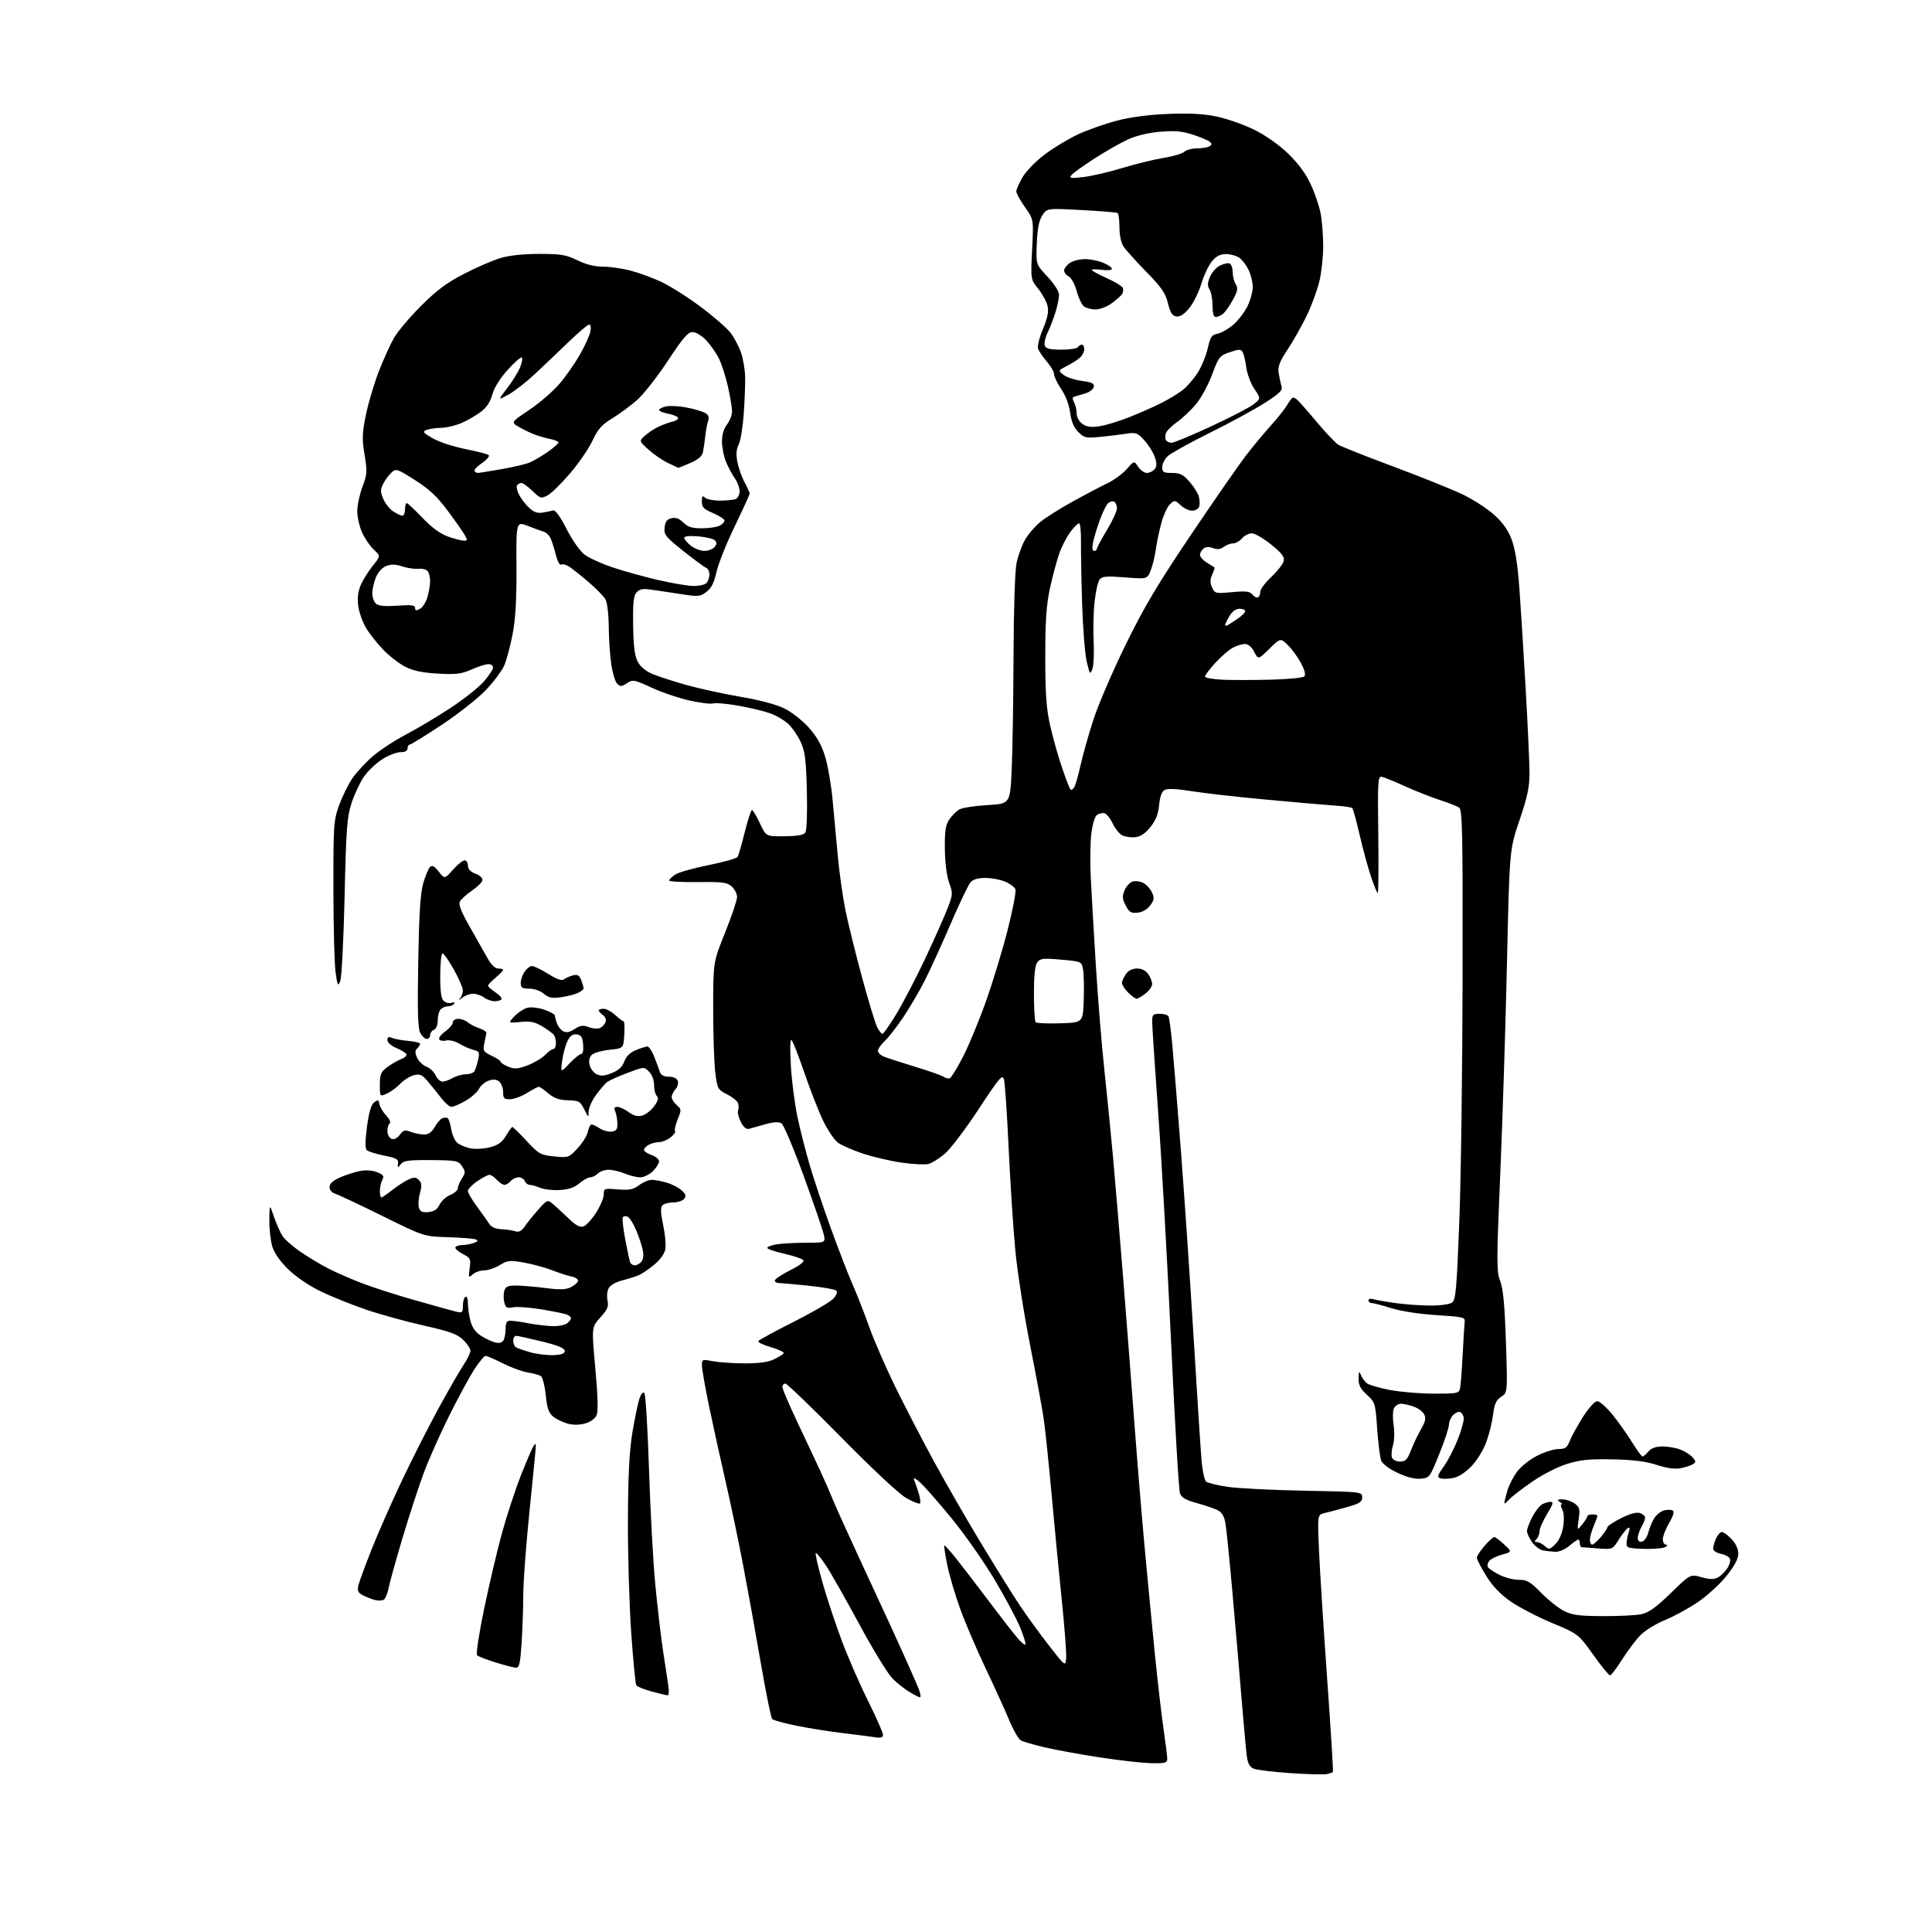 <?xml version="1.0" encoding="UTF-8" standalone="no"?>
<svg 
  version="1.1" 
  xmlns="http://www.w3.org/2000/svg" 
  xmlns:xlink="http://www.w3.org/1999/xlink" 
  xmlns:svg="http://www.w3.org/2000/svg"
  xmlns:rdf="http://www.w3.org/1999/02/22-rdf-syntax-ns#"
  xmlns:cc="http://creativecommons.org/ns#"
  xmlns:dc="http://purl.org/dc/elements/1.1/"
  viewBox="0 0 768 768"
  width="768"
  height="768"
>
<style>svg {background-color: white; }</style>"
<path stroke="none" fill="black" fill-rule="evenodd" d="M527.50,705.22C526.40,705.48 519.88,705.31 513.00,704.85C506.12,704.39 499.52,703.58 498.32,703.06C496.72,702.36 495.99,700.96 495.59,697.80C495.29,695.44 494.34,684.95 493.48,674.50C492.62,664.05 491.00,645.19 489.88,632.59C488.76,620.00 487.53,607.86 487.15,605.62C486.65,602.69 485.76,601.20 483.98,600.30C482.61,599.62 478.89,598.35 475.71,597.49C471.44,596.33 469.70,595.33 469.06,593.67C468.59,592.42 467.02,565.78 465.57,534.45C464.12,503.13 461.83,462.20 460.48,443.50C459.13,424.80 458.02,408.04 458.01,406.25C458.00,403.32 458.29,403.00 460.94,403.00C462.56,403.00 464.14,403.42 464.46,403.94C464.78,404.45 465.47,409.51 466.00,415.19C466.53,420.86 468.09,440.12 469.47,458.00C470.85,475.88 473.11,509.18 474.50,532.00C475.88,554.83 477.30,576.76 477.65,580.74C477.99,584.72 478.81,588.43 479.46,588.97C480.12,589.51 483.99,590.45 488.08,591.05C492.16,591.65 505.85,592.34 518.50,592.58C541.36,593.01 541.50,593.03 541.50,595.20C541.50,597.02 540.49,597.68 535.50,599.09C532.20,600.02 528.19,601.09 526.60,601.45C523.69,602.11 523.69,602.11 524.35,616.81C524.70,624.89 526.17,647.84 527.60,667.81C529.03,687.79 530.05,704.27 529.85,704.44C529.66,704.61 528.60,704.96 527.50,705.22zM457.75,700.90C454.31,700.84 444.96,699.79 436.96,698.56C428.96,697.33 419.06,695.51 414.96,694.52C410.86,693.53 406.76,692.35 405.85,691.88C404.94,691.42 402.83,687.77 401.16,683.77C399.49,679.77 395.24,670.42 391.71,663.00C388.18,655.58 383.66,645.00 381.67,639.50C379.68,634.00 377.37,626.16 376.54,622.07C375.71,617.98 375.18,614.49 375.35,614.31C375.53,614.13 377.73,616.58 380.24,619.74C382.75,622.91 388.56,630.48 393.15,636.57C397.74,642.66 402.76,649.13 404.29,650.94C405.83,652.76 407.31,654.02 407.60,653.73C407.88,653.45 406.94,650.36 405.49,646.86C404.05,643.36 399.43,634.75 395.23,627.72C391.03,620.69 383.46,609.89 378.41,603.72C373.36,597.55 367.76,591.15 365.98,589.50C364.20,587.85 362.99,587.17 363.30,588.00C363.62,588.83 364.42,591.19 365.10,593.26C365.77,595.32 366.04,597.29 365.71,597.63C365.37,597.97 362.93,597.02 360.30,595.52C357.42,593.90 347.05,584.22 334.44,571.40C322.85,559.63 312.84,550.00 312.19,550.00C311.53,550.00 311.00,550.61 311.00,551.36C311.00,552.10 313.64,558.29 316.87,565.11C320.10,571.92 324.19,580.63 325.96,584.45C327.74,588.28 330.02,593.50 331.03,596.07C332.04,598.64 340.06,616.21 348.86,635.12C357.65,654.03 365.17,670.80 365.57,672.40C366.29,675.29 366.29,675.29 362.20,672.99C359.94,671.72 356.55,669.07 354.65,667.09C352.76,665.12 346.86,655.44 341.55,645.60C336.25,635.75 330.29,625.27 328.33,622.31C326.36,619.34 324.53,617.13 324.27,617.40C324.00,617.66 325.23,622.97 326.99,629.19C328.76,635.41 332.24,645.90 334.73,652.50C337.22,659.10 341.90,669.81 345.13,676.29C348.36,682.77 351.00,688.76 351.00,689.58C351.00,690.72 350.21,690.96 347.75,690.57C345.96,690.29 340.23,689.55 335.00,688.93C329.77,688.31 321.52,687.00 316.66,686.01C311.80,685.03 307.44,683.83 306.97,683.36C306.50,682.89 304.49,673.05 302.51,661.50C300.52,649.95 297.35,632.40 295.47,622.50C293.58,612.60 290.43,597.52 288.46,589.00C286.49,580.48 283.57,567.20 281.97,559.50C280.37,551.80 279.05,544.32 279.03,542.88C279.00,540.34 279.12,540.29 283.25,541.09C285.59,541.54 291.26,541.93 295.85,541.96C301.55,541.99 305.28,541.49 307.62,540.38C309.49,539.49 311.26,538.40 311.53,537.95C311.80,537.51 309.53,536.42 306.48,535.54C303.43,534.65 301.16,533.55 301.44,533.10C301.72,532.65 308.03,529.21 315.46,525.46C322.90,521.72 329.97,517.60 331.18,516.31C332.54,514.86 333.02,513.62 332.44,513.05C331.92,512.53 326.84,511.64 321.14,511.06C315.45,510.48 310.16,510.00 309.39,510.00C308.63,510.00 308.00,509.56 308.00,509.01C308.00,508.47 310.76,506.64 314.12,504.94C318.17,502.89 319.91,501.51 319.25,500.85C318.71,500.31 315.28,499.18 311.63,498.35C307.98,497.52 305.00,496.48 305.00,496.05C305.00,495.62 306.69,494.98 308.75,494.64C310.81,494.30 316.02,494.02 320.33,494.01C328.16,494.00 328.16,494.00 327.46,490.75C327.08,488.96 323.50,478.51 319.50,467.52C315.50,456.54 311.52,447.10 310.66,446.55C309.59,445.88 307.55,445.99 304.29,446.89C301.66,447.62 298.75,448.44 297.83,448.71C296.69,449.04 295.62,448.17 294.50,446.01C293.60,444.25 293.10,442.19 293.40,441.41C293.69,440.63 293.67,439.31 293.35,438.46C293.02,437.61 291.05,436.04 288.96,434.98C285.30,433.11 285.13,432.80 284.33,426.27C283.87,422.55 283.50,411.18 283.50,401.00C283.50,382.50 283.50,382.50 288.25,370.66C290.86,364.16 293.00,357.81 293.00,356.57C293.00,355.33 292.05,353.45 290.89,352.40C289.05,350.75 287.30,350.52 277.39,350.64C271.12,350.72 266.00,350.44 266.00,350.01C266.00,349.58 267.09,348.51 268.43,347.64C269.76,346.77 275.72,345.08 281.68,343.89C287.63,342.69 292.81,341.24 293.19,340.65C293.57,340.06 294.86,335.62 296.05,330.79C297.25,325.95 298.54,322.00 298.92,322.00C299.30,322.00 300.72,324.36 302.06,327.25C304.50,332.50 304.50,332.50 311.83,332.43C317.01,332.38 319.44,331.95 320.13,330.93C320.70,330.10 320.95,323.23 320.74,314.50C320.43,302.00 320.03,298.75 318.32,295.00C317.19,292.52 314.96,289.28 313.37,287.79C311.77,286.30 308.47,284.37 306.02,283.51C303.57,282.64 297.84,281.28 293.30,280.49C288.75,279.70 284.35,279.31 283.53,279.63C282.70,279.95 278.53,279.44 274.26,278.50C269.99,277.56 263.16,275.26 259.09,273.38C252.05,270.15 251.55,270.06 249.22,271.59C247.09,272.99 246.58,273.01 245.33,271.76C244.54,270.97 243.48,267.44 242.97,263.91C242.46,260.38 242.02,253.68 241.98,249.00C241.95,244.25 241.39,239.52 240.70,238.29C240.02,237.07 237.01,233.98 234.00,231.41C230.99,228.84 227.53,226.08 226.31,225.28C225.09,224.48 223.64,224.10 223.09,224.44C222.53,224.79 221.62,223.17 221.01,220.78C220.42,218.43 219.50,215.47 218.97,214.22C218.45,212.97 217.23,211.71 216.26,211.41C215.29,211.12 212.41,210.07 209.85,209.07C205.20,207.26 205.20,207.26 205.30,225.38C205.37,238.31 204.94,245.93 203.78,252.00C202.88,256.68 201.41,262.26 200.50,264.41C199.59,266.56 196.29,271.00 193.17,274.28C190.05,277.56 182.15,283.79 175.61,288.12C169.07,292.45 163.34,296.00 162.86,296.00C162.39,296.00 162.00,296.68 162.00,297.50C162.00,298.48 161.02,299.00 159.20,299.00C157.65,299.00 154.39,300.27 151.95,301.82C149.50,303.38 146.23,306.49 144.67,308.74C143.11,310.99 140.91,315.69 139.77,319.17C137.94,324.77 137.62,329.08 136.98,356.50C136.59,373.55 135.81,388.62 135.25,390.00C134.34,392.24 134.15,391.88 133.40,386.50C132.94,383.20 132.55,368.35 132.53,353.50C132.51,327.75 132.61,326.20 134.82,320.08C136.09,316.55 138.45,311.76 140.05,309.42C141.66,307.09 145.24,303.19 148.02,300.76C150.79,298.34 156.76,294.41 161.28,292.04C165.80,289.67 173.85,284.86 179.18,281.36C184.50,277.86 190.46,273.11 192.43,270.81C194.39,268.52 196.00,266.05 196.00,265.32C196.00,264.59 195.16,264.00 194.13,264.00C193.10,264.00 190.09,264.96 187.44,266.13C183.37,267.93 181.32,268.18 174.05,267.77C167.90,267.42 164.23,266.65 161.12,265.06C158.73,263.84 154.79,260.80 152.36,258.30C149.93,255.80 146.83,251.86 145.47,249.55C144.12,247.23 142.73,243.34 142.40,240.89C141.99,237.91 142.30,235.22 143.34,232.73C144.19,230.69 146.34,227.22 148.10,225.02C151.32,221.02 151.32,221.02 148.61,218.52C147.12,217.14 145.04,214.09 143.97,211.75C142.91,209.41 142.03,205.60 142.02,203.29C142.01,200.97 142.93,196.59 144.07,193.55C145.96,188.50 146.03,187.41 144.92,180.76C143.88,174.53 143.95,172.30 145.43,165.00C146.38,160.33 148.68,152.56 150.55,147.74C152.41,142.91 155.17,136.84 156.68,134.23C158.19,131.63 163.06,125.88 167.51,121.46C173.68,115.31 177.71,112.32 184.55,108.81C189.47,106.27 195.97,103.46 199.00,102.56C202.47,101.53 208.16,100.93 214.41,100.93C223.00,100.93 225.02,101.27 229.51,103.46C232.94,105.14 236.38,106.00 239.64,106.00C242.36,106.00 247.26,106.69 250.54,107.54C253.82,108.38 259.36,110.41 262.85,112.03C266.34,113.66 273.40,118.13 278.53,121.97C283.67,125.81 289.01,130.46 290.41,132.30C291.81,134.13 293.67,137.63 294.53,140.07C295.40,142.51 296.15,146.97 296.21,150.00C296.26,153.03 296.00,159.72 295.62,164.87C295.25,170.02 294.35,175.37 293.62,176.75C292.71,178.50 292.55,180.56 293.11,183.55C293.55,185.91 294.83,189.56 295.95,191.65C297.08,193.75 298.00,195.81 298.00,196.22C298.00,196.63 295.32,202.48 292.06,209.23C288.79,215.98 285.52,224.15 284.81,227.39C283.84,231.73 282.79,233.82 280.79,235.30C278.23,237.22 277.65,237.26 269.79,236.03C265.23,235.32 259.90,234.53 257.94,234.28C255.37,233.95 253.99,234.31 252.94,235.58C251.85,236.90 251.54,240.04 251.68,248.57C251.80,256.73 252.30,260.68 253.48,262.97C254.52,264.98 256.63,266.76 259.31,267.90C261.61,268.87 267.77,270.87 273.00,272.33C278.23,273.79 287.90,275.90 294.50,277.01C301.75,278.23 308.56,280.04 311.70,281.57C314.57,282.96 318.94,286.37 321.44,289.15C324.64,292.71 326.56,296.08 327.96,300.60C329.05,304.12 330.39,311.84 330.95,317.75C331.50,323.66 332.45,333.90 333.06,340.50C333.67,347.10 335.05,356.77 336.11,362.00C337.18,367.23 340.13,379.15 342.67,388.50C345.20,397.85 347.90,406.74 348.66,408.25C349.43,409.76 350.38,411.00 350.78,411.00C351.18,411.00 353.62,407.51 356.21,403.25C358.80,398.99 363.80,389.43 367.33,382.00C370.85,374.57 374.89,365.55 376.32,361.95C378.83,355.60 378.86,355.26 377.31,350.95C376.33,348.25 375.67,342.97 375.60,337.50C375.52,330.21 375.86,327.97 377.39,325.71C378.43,324.17 380.23,322.39 381.39,321.75C382.55,321.10 387.55,320.33 392.50,320.04C401.50,319.50 401.50,319.50 402.14,306.50C402.49,299.35 402.82,279.01 402.89,261.30C402.95,242.25 403.45,226.93 404.10,223.80C404.70,220.88 406.23,216.70 407.50,214.50C408.76,212.30 411.56,209.08 413.71,207.35C415.87,205.62 421.65,201.99 426.57,199.28C431.48,196.57 437.62,193.34 440.21,192.11C442.79,190.87 446.25,188.34 447.88,186.49C450.84,183.11 450.84,183.11 452.44,185.56C453.33,186.90 454.88,188.00 455.90,188.00C456.92,188.00 458.30,187.34 458.97,186.54C459.88,185.44 459.91,184.26 459.08,181.75C458.48,179.93 456.61,176.93 454.94,175.09C452.13,172.02 451.55,171.80 447.69,172.41C445.39,172.78 440.73,173.34 437.33,173.67C431.67,174.21 430.96,174.06 428.63,171.72C426.88,169.97 425.88,167.60 425.41,164.04C425.00,160.93 423.60,157.24 421.88,154.70C420.32,152.39 419.03,149.73 419.02,148.78C419.01,147.84 417.73,145.59 416.17,143.78C414.61,141.98 413.04,139.69 412.68,138.70C412.30,137.66 413.10,134.33 414.57,130.84C416.41,126.46 416.92,123.93 416.43,121.68C416.05,119.97 414.38,116.87 412.72,114.80C409.69,111.03 409.69,111.03 410.29,99.12C410.89,87.20 410.89,87.20 407.45,82.35C405.55,79.69 404.00,76.87 404.00,76.09C404.00,75.31 405.12,72.77 406.49,70.43C407.85,68.10 411.79,64.05 415.24,61.44C418.68,58.83 424.65,55.23 428.50,53.43C432.35,51.64 439.33,49.18 444.00,47.96C449.50,46.53 456.73,45.58 464.50,45.28C473.15,44.94 478.56,45.25 483.87,46.37C487.92,47.24 494.56,49.59 498.64,51.60C503.09,53.80 508.42,57.55 512.02,61.02C515.98,64.83 519.01,68.94 520.98,73.15C522.62,76.65 524.42,81.93 524.98,84.89C525.54,87.85 525.99,93.70 525.99,97.89C525.98,102.07 525.31,108.32 524.49,111.76C523.68,115.20 521.46,121.27 519.55,125.26C517.64,129.24 514.22,135.33 511.94,138.79C508.62,143.83 507.89,145.72 508.29,148.29C508.57,150.06 509.07,152.40 509.42,153.50C509.94,155.15 508.78,156.31 502.78,160.16C498.77,162.72 488.98,168.06 481.00,172.01C473.02,175.97 465.49,180.14 464.25,181.28C463.01,182.42 462.00,184.40 462.00,185.67C462.00,187.71 462.48,188.00 465.90,188.00C469.10,188.00 470.34,188.62 472.88,191.52C474.58,193.45 476.25,196.15 476.59,197.52C476.94,198.88 476.96,200.67 476.64,201.50C476.32,202.32 475.07,203.00 473.85,203.00C472.63,203.00 470.59,202.03 469.32,200.84C467.14,198.78 466.92,198.76 465.13,200.38C464.09,201.33 462.54,204.66 461.68,207.80C460.82,210.93 459.81,215.75 459.44,218.50C459.06,221.25 458.14,225.01 457.38,226.86C456.01,230.21 456.01,230.21 447.20,229.52C440.01,228.95 438.17,229.09 437.16,230.31C436.48,231.12 435.56,235.10 435.12,239.15C434.67,243.19 434.50,250.32 434.74,255.00C434.98,259.68 434.75,264.62 434.22,266.00C433.35,268.30 433.17,268.06 431.99,263.00C431.28,259.97 430.46,249.62 430.16,240.00C429.86,230.38 429.66,219.24 429.71,215.25C429.76,211.26 429.42,208.00 428.95,208.00C428.48,208.00 426.94,209.53 425.51,211.40C424.09,213.26 422.08,217.20 421.04,220.15C420.01,223.09 418.34,229.32 417.34,234.00C415.95,240.48 415.51,246.89 415.51,261.00C415.50,275.36 415.92,281.40 417.36,288.00C418.39,292.68 420.51,300.27 422.08,304.88C423.64,309.49 425.19,313.52 425.52,313.85C425.84,314.18 426.51,313.79 427.00,312.99C427.50,312.19 428.64,308.23 429.54,304.19C430.44,300.14 432.72,292.03 434.62,286.17C436.51,280.30 442.24,266.95 447.36,256.50C454.77,241.34 460.04,232.47 473.40,212.62C482.62,198.94 492.45,184.77 495.25,181.12C498.06,177.48 502.51,172.11 505.15,169.20C507.79,166.28 510.73,162.57 511.69,160.95C512.65,159.33 513.67,158.01 513.97,158.02C514.26,158.02 514.96,158.36 515.51,158.77C516.07,159.17 519.54,163.10 523.22,167.50C526.90,171.90 530.87,176.09 532.03,176.80C533.19,177.52 543.22,181.49 554.32,185.63C565.42,189.77 577.79,194.76 581.80,196.72C585.82,198.69 591.31,202.27 594.00,204.69C597.42,207.77 599.50,210.71 600.93,214.53C602.30,218.20 603.29,224.45 603.97,233.74C604.53,241.31 605.66,259.43 606.49,274.00C607.32,288.57 608.00,303.62 608.00,307.43C608.00,312.89 607.15,316.86 604.03,326.04C600.05,337.72 600.05,337.72 599.05,382.61C598.50,407.30 597.30,444.95 596.39,466.27C594.87,501.96 594.87,505.38 596.36,509.27C597.54,512.37 598.15,518.85 598.63,533.54C599.30,553.57 599.30,553.57 596.75,555.24C594.74,556.56 594.06,558.04 593.55,562.21C593.19,565.12 591.98,570.03 590.87,573.13C589.70,576.38 587.19,580.48 584.93,582.83C582.42,585.44 579.76,587.14 577.52,587.56C575.59,587.92 573.33,587.96 572.48,587.63C571.22,587.15 571.47,586.33 573.91,582.96C575.54,580.72 578.07,575.82 579.54,572.08C581.00,568.35 582.04,564.47 581.85,563.48C581.66,562.48 580.99,561.50 580.37,561.29C579.74,561.08 578.50,561.64 577.62,562.53C576.73,563.42 575.99,565.12 575.98,566.32C575.97,567.52 574.24,572.77 572.13,578.00C568.36,587.36 568.25,587.50 564.71,587.81C562.38,588.01 559.15,587.18 555.49,585.45C552.16,583.87 549.53,581.89 549.03,580.58C548.57,579.36 547.85,573.67 547.45,567.93C546.73,557.77 546.62,557.42 543.35,554.43C540.75,552.05 540.01,550.59 540.06,547.93C540.12,545.12 540.28,544.87 540.95,546.53C541.41,547.65 542.45,549.13 543.27,549.81C544.09,550.49 548.23,551.72 552.47,552.53C556.71,553.34 564.63,554.00 570.07,554.00C579.53,554.00 579.98,553.90 580.42,551.75C580.67,550.51 581.13,544.55 581.43,538.50C581.74,532.45 582.10,526.60 582.24,525.50C582.48,523.64 581.72,523.45 571.07,522.79C564.27,522.36 557.00,521.25 553.15,520.04C549.58,518.92 546.06,518.00 545.33,518.00C544.60,518.00 544.00,517.52 544.00,516.93C544.00,516.35 544.79,516.11 545.75,516.41C546.71,516.71 550.65,517.41 554.50,517.96C558.35,518.51 564.68,518.97 568.56,518.98C572.69,518.99 576.30,518.48 577.26,517.75C578.68,516.67 579.08,512.19 580.10,485.50C580.76,468.45 581.34,424.67 581.40,388.22C581.49,330.31 581.31,321.81 580.00,320.98C579.17,320.46 575.58,319.07 572.00,317.89C568.42,316.71 562.20,314.24 558.16,312.40C554.12,310.55 550.09,308.92 549.20,308.77C547.74,308.53 547.61,310.77 547.89,331.75C548.06,344.54 547.96,355.00 547.68,355.00C547.40,355.00 546.17,352.02 544.96,348.37C543.74,344.72 541.71,337.26 540.45,331.78C539.18,326.30 537.89,321.55 537.57,321.24C537.26,320.92 534.41,320.49 531.25,320.28C528.09,320.07 515.83,319.01 504.00,317.92C492.18,316.84 478.51,315.30 473.63,314.50C467.88,313.57 464.15,313.39 463.01,313.99C461.82,314.63 461.11,316.55 460.77,320.00C460.42,323.67 459.45,326.11 457.29,328.79C455.21,331.37 453.36,332.59 451.20,332.81C449.49,332.98 447.17,332.62 446.03,332.02C444.90,331.41 443.19,329.25 442.24,327.22C441.28,325.19 439.82,323.41 439.00,323.26C438.17,323.12 436.86,323.41 436.08,323.92C435.26,324.44 434.31,327.56 433.85,331.17C433.40,334.65 433.28,342.45 433.58,348.50C433.87,354.55 434.78,370.30 435.60,383.50C436.41,396.70 437.95,415.60 439.02,425.50C440.08,435.40 441.63,450.93 442.45,460.00C443.27,469.07 445.08,490.68 446.47,508.00C447.85,525.33 449.89,551.65 451.00,566.50C452.11,581.35 453.93,603.40 455.05,615.50C456.16,627.60 457.98,646.50 459.08,657.50C460.18,668.50 461.74,681.97 462.54,687.43C463.34,692.89 464.00,698.17 464.00,699.18C464.00,700.76 463.17,700.99 457.75,700.90zM265.38,673.93C264.90,673.90 262.04,673.21 259.04,672.40C256.03,671.59 253.29,670.46 252.93,669.89C252.57,669.31 251.66,659.76 250.89,648.67C250.13,637.58 249.55,617.48 249.61,604.00C249.69,586.27 250.18,576.74 251.38,569.50C252.30,564.00 253.54,558.00 254.13,556.16C254.79,554.13 255.58,553.18 256.13,553.73C256.64,554.24 257.47,567.89 257.99,584.07C258.50,600.26 259.63,620.92 260.50,630.00C261.37,639.08 262.77,651.00 263.61,656.50C264.45,662.00 265.39,668.19 265.70,670.25C266.01,672.31 265.87,673.97 265.38,673.93zM640.01,666.00C639.56,666.00 636.55,662.30 633.31,657.77C627.43,649.54 627.43,649.54 616.96,645.16C611.21,642.75 603.80,638.90 600.51,636.61C596.40,633.75 593.34,630.55 590.82,626.47C588.78,623.19 587.10,619.95 587.06,619.28C587.03,618.62 588.40,616.48 590.10,614.53C591.81,612.59 593.56,611.00 594.00,611.00C594.43,611.00 596.21,612.33 597.94,613.95C601.10,616.90 601.10,616.90 597.17,617.96C595.00,618.54 592.69,619.67 592.03,620.46C591.37,621.26 591.12,622.39 591.48,622.97C591.84,623.55 593.89,624.92 596.03,626.01C598.17,627.11 601.64,628.00 603.75,628.00C607.03,628.00 608.28,628.72 612.54,633.08C615.27,635.88 619.30,639.11 621.50,640.26C624.86,642.02 627.35,642.37 637.00,642.43C643.33,642.47 650.28,642.13 652.45,641.67C655.45,641.03 658.26,639.02 664.17,633.28C671.93,625.72 671.93,625.72 676.35,626.96C679.67,627.89 681.29,627.91 682.88,627.06C684.05,626.44 685.72,624.82 686.61,623.47C687.50,622.12 687.98,620.40 687.70,619.65C687.41,618.90 685.78,618.01 684.09,617.67C682.31,617.31 681.00,616.42 681.00,615.57C681.00,614.76 681.52,612.95 682.16,611.55C682.80,610.15 683.84,609.00 684.47,609.00C685.11,609.00 686.84,610.26 688.31,611.80C690.01,613.57 691.00,615.72 691.00,617.60C691.00,619.68 689.54,622.43 686.23,626.55C683.61,629.82 678.44,634.52 674.74,637.00C671.04,639.48 665.24,642.62 661.85,644.00C658.46,645.38 654.17,647.98 652.33,649.80C650.48,651.61 647.14,656.00 644.90,659.55C642.65,663.10 640.45,666.00 640.01,666.00zM205.10,662.94C204.22,662.91 200.57,661.97 197.00,660.85C193.43,659.73 190.11,658.45 189.64,658.00C189.17,657.55 190.42,649.30 192.44,639.57C194.46,629.88 197.65,616.33 199.53,609.46C201.41,602.59 204.77,592.36 206.98,586.73C209.20,581.10 211.45,575.83 211.99,575.00C212.86,573.67 212.97,573.67 212.98,575.00C212.98,575.83 211.87,587.30 210.51,600.50C209.14,613.70 208.01,628.77 208.01,634.00C208.00,639.23 207.70,647.89 207.34,653.25C206.81,661.28 206.42,662.99 205.10,662.94zM423.81,659.24C423.99,657.45 423.21,647.10 422.09,636.24C420.97,625.38 419.14,606.38 418.02,594.00C416.90,581.62 415.49,568.12 414.89,564.00C414.29,559.88 411.84,546.60 409.44,534.50C407.04,522.40 404.41,505.52 403.60,497.00C402.79,488.48 401.60,470.25 400.96,456.50C400.32,442.75 399.48,430.41 399.09,429.08C398.47,426.94 397.33,428.27 389.04,440.88C383.90,448.71 377.86,456.67 375.62,458.59C373.39,460.51 370.42,462.36 369.04,462.70C367.66,463.05 362.82,462.80 358.29,462.14C353.75,461.48 346.77,459.84 342.78,458.49C338.79,457.14 334.43,455.21 333.07,454.21C331.72,453.20 329.18,449.48 327.42,445.94C325.67,442.40 322.31,433.88 319.95,427.00C317.60,420.12 315.24,414.05 314.71,413.50C314.09,412.85 313.97,416.40 314.37,423.50C314.71,429.55 315.90,438.77 317.00,444.00C318.11,449.23 320.34,458.00 321.97,463.50C323.60,469.00 327.37,480.25 330.36,488.50C333.35,496.75 337.18,506.65 338.88,510.50C340.58,514.35 343.58,522.00 345.54,527.50C347.51,533.00 352.21,543.80 355.99,551.50C359.77,559.20 366.69,572.54 371.37,581.13C376.05,589.73 384.48,604.36 390.09,613.63C395.70,622.91 402.53,633.88 405.28,638.00C408.02,642.12 413.25,649.33 416.88,654.00C423.49,662.48 423.50,662.49 423.81,659.24zM152.65,635.82C152.02,636.31 150.35,636.39 148.94,636.00C147.53,635.60 145.36,634.73 144.10,634.06C142.28,633.08 141.96,632.30 142.47,630.17C142.83,628.70 145.17,622.33 147.68,616.00C150.18,609.67 155.57,597.44 159.65,588.80C163.73,580.17 170.39,567.03 174.46,559.60C178.53,552.17 183.02,544.40 184.43,542.32C185.84,540.24 187.00,537.82 187.00,536.95C187.00,536.09 185.68,534.11 184.08,532.57C181.70,530.29 178.78,529.24 168.33,526.90C161.27,525.32 150.87,522.44 145.22,520.50C139.57,518.56 131.49,515.29 127.27,513.23C122.71,511.02 117.53,507.47 114.51,504.50C111.24,501.29 108.99,498.03 108.21,495.38C107.54,493.12 107.03,488.40 107.07,484.88C107.14,478.50 107.14,478.50 108.90,483.67C109.87,486.52 111.42,489.99 112.33,491.38C113.25,492.78 116.58,495.68 119.75,497.82C122.91,499.97 127.89,502.93 130.81,504.41C133.74,505.89 139.59,508.43 143.81,510.07C148.04,511.70 157.57,514.77 165.00,516.88C172.43,519.00 179.74,521.02 181.25,521.38C183.78,521.99 184.00,521.80 184.00,519.08C184.00,517.45 184.45,515.84 185.00,515.50C185.59,515.14 186.00,516.24 186.01,518.19C186.01,520.01 186.49,523.21 187.07,525.30C187.77,527.84 189.18,529.76 191.31,531.07C193.07,532.16 195.56,533.32 196.86,533.66C198.35,534.04 199.54,533.76 200.09,532.89C200.57,532.12 200.98,530.04 200.98,528.25C201.00,525.75 201.43,525.00 202.86,525.00C203.89,525.00 207.15,525.46 210.11,526.03C213.08,526.60 217.41,527.11 219.74,527.16C222.08,527.21 224.67,526.69 225.49,526.00C226.32,525.32 227.00,524.41 227.00,523.98C227.00,523.56 226.21,522.91 225.25,522.53C224.29,522.15 219.72,521.23 215.11,520.48C210.49,519.72 205.45,519.36 203.91,519.67C201.51,520.15 201.00,519.85 200.46,517.69C200.11,516.29 200.12,514.21 200.48,513.07C201.01,511.40 201.95,511.01 205.32,511.03C207.62,511.05 212.82,511.49 216.89,512.02C222.40,512.74 224.92,512.66 226.81,511.74C228.21,511.06 229.53,509.95 229.75,509.29C229.97,508.60 228.91,507.82 227.32,507.49C225.77,507.16 222.22,506.01 219.44,504.93C216.66,503.85 211.61,502.48 208.22,501.88C202.62,500.90 201.76,500.99 198.66,502.90C196.79,504.05 194.00,505.00 192.46,505.00C190.92,505.00 188.87,505.71 187.91,506.58C186.28,508.06 186.20,507.91 186.70,504.17C187.20,500.48 187.00,500.05 184.12,498.56C182.40,497.67 181.00,496.51 181.00,495.97C181.00,495.44 182.24,494.97 183.75,494.93C185.26,494.89 187.40,494.49 188.50,494.04C190.10,493.38 190.20,493.10 189.00,492.66C188.18,492.35 183.22,491.97 177.98,491.80C168.46,491.50 168.46,491.50 151.98,483.35C142.92,478.87 134.49,474.90 133.25,474.53C131.90,474.13 131.00,473.07 131.00,471.88C131.00,470.50 132.30,469.32 135.25,468.02C137.59,467.00 141.19,465.85 143.27,465.46C145.56,465.04 148.19,465.25 149.99,466.00C152.43,467.01 152.78,467.54 151.98,469.05C151.44,470.05 151.00,472.02 151.00,473.43C151.00,474.85 151.27,476.00 151.61,476.00C151.94,476.00 153.88,474.68 155.92,473.06C157.96,471.45 160.85,469.57 162.35,468.89C164.60,467.86 165.33,467.90 166.52,469.09C167.67,470.24 167.75,471.31 166.93,474.30C166.35,476.37 166.18,478.98 166.53,480.09C167.03,481.66 167.88,482.04 170.33,481.81C172.58,481.59 173.84,480.75 174.74,478.87C175.43,477.43 177.34,475.69 179.00,475.00C180.65,474.32 182.00,473.12 182.00,472.34C182.00,471.57 182.73,469.82 183.62,468.46C185.08,466.23 185.09,465.78 183.67,463.63C182.20,461.38 181.53,461.25 171.39,461.16C162.39,461.09 160.45,461.35 159.31,462.79C158.05,464.37 157.97,464.35 158.22,462.51C158.46,460.82 157.61,460.34 152.64,459.35C149.42,458.71 146.34,457.74 145.78,457.18C145.11,456.51 145.15,453.42 145.89,447.84C146.67,442.02 147.54,439.11 148.75,438.20C150.26,437.07 150.54,437.17 150.81,438.86C150.98,439.95 152.19,441.99 153.49,443.40C154.80,444.81 155.45,446.22 154.93,446.54C154.42,446.86 154.00,448.23 154.00,449.59C154.00,450.95 154.73,452.34 155.63,452.69C156.66,453.08 157.87,452.50 158.92,451.10C160.36,449.20 160.98,449.04 163.36,449.95C164.88,450.53 167.25,451.00 168.61,451.00C170.32,451.00 171.62,450.07 172.80,448.02C173.73,446.37 175.10,444.80 175.84,444.51C176.58,444.23 177.53,444.21 177.96,444.47C178.39,444.74 179.01,446.69 179.35,448.81C179.69,450.93 180.76,453.38 181.73,454.25C182.71,455.12 185.12,456.13 187.09,456.50C189.07,456.86 192.58,456.65 194.91,456.02C198.05,455.18 199.66,454.00 201.17,451.44C202.28,449.55 203.42,448.00 203.68,448.00C203.95,448.00 206.50,450.50 209.34,453.55C214.19,458.76 214.85,459.13 220.25,459.69C225.90,460.27 226.06,460.22 229.55,456.52C231.50,454.45 233.36,451.46 233.67,449.88C233.99,448.29 234.66,447.00 235.16,447.00C235.66,447.00 237.15,447.71 238.48,448.58C239.80,449.44 241.92,450.01 243.19,449.83C245.04,449.57 245.48,448.90 245.42,446.50C245.37,444.85 244.98,442.71 244.56,441.75C244.00,440.48 244.24,440.00 245.43,440.00C246.34,440.00 248.34,440.93 249.87,442.06C251.80,443.49 253.44,443.93 255.20,443.49C256.59,443.14 258.74,441.49 259.97,439.83C261.60,437.63 261.91,436.51 261.10,435.70C260.50,435.10 260.00,433.12 260.00,431.30C260.00,429.34 259.19,427.19 258.01,426.01C256.01,424.01 256.01,424.02 249.34,426.53C245.66,427.91 241.98,429.59 241.16,430.27C240.34,430.95 238.39,433.26 236.83,435.40C235.27,437.55 234.00,440.47 234.00,441.90C234.00,444.36 233.90,444.31 232.25,441.00C230.64,437.78 230.12,437.49 225.80,437.38C222.29,437.29 220.30,436.59 217.97,434.63C216.25,433.18 214.54,432.00 214.17,432.01C213.80,432.01 211.70,433.12 209.50,434.47C207.30,435.83 204.26,436.95 202.75,436.97C200.38,437.00 200.00,436.60 200.00,434.12C200.00,432.54 199.30,430.66 198.44,429.95C197.33,429.03 196.11,428.93 194.21,429.59C192.74,430.11 191.02,431.59 190.37,432.88C189.73,434.17 187.31,436.30 185.00,437.61C182.69,438.93 180.19,440.00 179.44,440.00C178.70,440.00 176.83,438.36 175.29,436.36C173.76,434.36 171.34,431.36 169.92,429.71C167.76,427.19 166.88,426.81 164.52,427.41C162.97,427.80 160.53,429.33 159.10,430.82C157.67,432.31 155.26,434.08 153.75,434.74C151.00,435.96 151.00,435.96 151.00,431.17C151.00,427.01 151.39,426.08 153.99,424.17C155.63,422.95 158.13,421.52 159.55,420.98C160.96,420.44 161.84,419.55 161.49,418.99C161.15,418.43 159.32,417.32 157.43,416.54C155.48,415.72 154.00,414.39 154.00,413.44C154.00,412.23 154.47,412.00 155.75,412.57C156.71,413.00 159.64,413.54 162.25,413.77C164.86,414.00 167.00,414.51 167.00,414.90C167.00,415.28 166.47,416.13 165.83,416.77C164.93,417.67 164.93,418.55 165.81,420.49C166.45,421.89 168.11,423.47 169.50,424.00C170.89,424.53 172.54,426.09 173.17,427.48C173.80,428.87 175.04,429.98 175.91,429.96C176.78,429.95 178.62,429.29 180.00,428.50C181.38,427.71 183.71,427.05 185.19,427.04C186.67,427.02 188.19,426.50 188.57,425.88C188.95,425.27 189.61,423.24 190.03,421.38C190.73,418.27 190.57,417.93 188.15,417.32C186.69,416.96 184.17,415.85 182.54,414.86C180.87,413.85 178.63,413.31 177.40,413.61C176.20,413.92 174.94,413.71 174.60,413.16C174.26,412.60 175.33,411.19 176.99,410.01C178.64,408.83 180.00,407.22 180.00,406.43C180.00,405.63 180.95,405.00 182.17,405.00C183.37,405.00 185.05,405.62 185.92,406.37C186.79,407.12 188.85,408.19 190.50,408.74C192.15,409.30 193.44,410.14 193.36,410.63C193.28,411.11 192.91,412.95 192.53,414.73C191.90,417.71 192.12,418.09 195.42,419.67C197.39,420.60 199.00,421.68 199.00,422.06C199.00,422.45 200.36,423.32 202.02,424.01C204.57,425.06 205.77,424.98 209.77,423.47C212.37,422.49 215.49,420.63 216.70,419.34C217.91,418.05 219.38,417.00 219.95,417.00C220.53,417.00 220.99,415.99 220.98,414.75C220.98,413.51 220.64,412.03 220.23,411.45C219.83,410.87 217.78,409.35 215.69,408.08C212.62,406.21 210.89,405.85 206.88,406.24C201.90,406.72 201.90,406.72 204.59,403.91C206.07,402.36 208.46,400.85 209.89,400.55C211.33,400.25 214.30,400.64 216.50,401.41C218.70,402.18 220.52,403.19 220.55,403.66C220.58,404.12 220.94,405.51 221.37,406.75C221.79,407.99 222.92,409.42 223.89,409.94C225.13,410.61 226.44,410.35 228.41,409.06C230.63,407.60 231.73,407.45 233.94,408.28C235.46,408.86 237.46,409.04 238.38,408.69C239.29,408.33 240.33,407.30 240.69,406.38C241.07,405.38 240.66,404.22 239.66,403.50C238.75,402.83 238.00,401.99 238.00,401.64C238.00,401.29 238.88,401.00 239.95,401.00C241.02,401.00 243.11,402.13 244.59,403.50C246.08,404.88 247.56,406.00 247.90,406.00C248.23,406.00 248.35,408.41 248.17,411.37C247.83,416.74 247.83,416.74 242.26,417.31C239.19,417.63 236.02,418.55 235.21,419.36C234.25,420.32 233.97,421.73 234.40,423.45C234.76,424.89 236.06,426.53 237.29,427.08C238.93,427.84 240.51,427.69 243.32,426.51C245.94,425.42 247.46,423.98 248.18,421.93C248.87,419.94 250.40,418.44 252.73,417.47C254.66,416.66 256.75,416.00 257.37,416.00C257.99,416.01 259.24,417.92 260.15,420.25C261.05,422.59 262.05,425.29 262.36,426.25C262.74,427.39 263.96,428.00 265.86,428.00C267.65,428.00 269.03,428.64 269.42,429.64C269.76,430.55 269.36,432.05 268.52,432.97C267.69,433.90 267.00,435.31 267.00,436.11C267.00,436.90 267.90,438.32 269.00,439.27C270.91,440.90 270.92,441.15 269.37,445.03C268.48,447.26 268.02,449.35 268.34,449.67C268.67,450.00 267.86,451.11 266.56,452.13C265.25,453.16 263.21,454.00 262.03,454.00C260.84,454.00 259.00,454.47 257.93,455.04C256.87,455.60 256.00,456.53 256.00,457.09C256.00,457.65 257.35,458.57 259.00,459.15C260.65,459.73 262.00,460.85 262.00,461.64C262.00,462.44 260.90,464.20 259.55,465.55C258.20,466.90 255.93,468.00 254.51,468.00C253.10,468.00 250.32,467.33 248.35,466.50C246.37,465.68 243.49,465.00 241.95,465.00C240.41,465.00 238.47,465.68 237.64,466.50C236.82,467.32 235.47,468.00 234.65,468.00C233.83,468.00 231.87,469.08 230.31,470.39C228.31,472.07 226.00,472.86 222.49,473.06C219.74,473.22 216.23,472.81 214.68,472.17C213.14,471.53 211.27,471.00 210.54,471.00C209.81,471.00 208.95,470.32 208.64,469.50C208.32,468.68 207.20,468.00 206.15,468.00C205.10,468.00 203.68,468.68 203.00,469.50C202.32,470.32 201.20,471.00 200.53,471.00C199.86,471.00 198.50,470.10 197.50,469.00C196.50,467.90 195.19,467.00 194.58,467.00C193.97,467.00 191.78,468.14 189.73,469.54C187.68,470.93 186.00,472.69 186.00,473.44C186.00,474.19 187.69,477.07 189.75,479.83C191.81,482.60 193.99,485.68 194.59,486.66C195.27,487.77 197.03,488.51 199.21,488.62C201.15,488.71 203.66,489.08 204.79,489.43C206.32,489.92 207.31,489.40 208.67,487.42C209.68,485.96 212.11,482.95 214.08,480.74C217.65,476.72 217.65,476.72 220.36,479.11C221.85,480.42 224.63,482.99 226.53,484.82C228.95,487.14 230.57,487.95 231.92,487.53C232.98,487.19 235.23,484.76 236.92,482.12C238.62,479.48 240.00,476.20 240.00,474.83C240.00,472.41 240.17,472.35 245.58,472.80C250.17,473.18 251.67,472.88 254.04,471.13C255.62,469.96 257.90,469.00 259.09,469.00C260.29,469.00 263.00,469.52 265.11,470.15C267.22,470.78 269.88,472.17 271.02,473.24C272.66,474.76 272.85,475.47 271.93,476.59C271.28,477.36 269.29,478.00 267.50,478.00C265.71,478.00 263.79,478.56 263.23,479.25C262.53,480.11 262.65,482.55 263.62,487.00C264.39,490.57 264.78,494.85 264.49,496.50C264.17,498.36 262.49,500.72 260.07,502.73C257.93,504.51 255.13,506.40 253.84,506.95C252.55,507.49 249.60,508.41 247.27,509.00C244.82,509.62 242.58,510.92 241.95,512.09C241.35,513.21 241.15,515.41 241.50,516.99C242.01,519.34 241.50,520.55 238.65,523.71C235.16,527.56 235.16,527.56 236.65,543.98C237.69,555.44 237.83,561.08 237.12,562.64C236.52,563.95 234.63,565.29 232.55,565.86C230.29,566.48 227.76,566.50 225.58,565.89C223.70,565.38 221.14,564.13 219.90,563.12C218.12,561.68 217.48,559.82 216.93,554.52C216.55,550.80 215.67,547.41 214.98,546.99C214.29,546.56 211.95,545.93 209.79,545.58C207.62,545.24 203.20,543.61 199.95,541.98C196.71,540.34 193.59,539.00 193.02,539.00C192.44,539.00 190.38,541.50 188.42,544.55C186.47,547.61 182.03,555.82 178.55,562.80C175.07,569.79 170.62,579.77 168.64,585.00C166.67,590.23 162.84,601.92 160.12,611.00C157.40,620.08 154.87,629.17 154.49,631.21C154.10,633.26 153.28,635.33 152.65,635.82zM618.17,616.86C616.70,616.79 614.50,616.53 613.27,616.30C612.04,616.06 610.13,614.59 609.02,613.03C607.91,611.47 607.00,609.49 607.00,608.63C607.00,607.77 607.95,605.24 609.11,603.00C610.28,600.77 612.05,598.51 613.05,597.97C614.05,597.44 615.57,597.00 616.43,597.00C617.64,597.00 617.32,598.08 614.99,601.86C613.35,604.53 612.00,607.59 612.00,608.66C612.00,609.73 611.46,611.14 610.80,611.80C609.87,612.73 609.90,613.00 610.97,613.00C611.73,613.00 613.14,613.72 614.11,614.60C615.75,616.08 616.07,616.02 618.30,613.79C619.81,612.29 620.98,609.62 621.41,606.73C621.84,603.91 621.68,601.27 621.02,600.04C620.42,598.92 620.28,597.99 620.71,597.98C621.15,597.98 620.83,597.53 620.00,597.00C618.81,596.23 619.03,596.03 621.03,596.02C622.42,596.01 624.60,596.73 625.87,597.62C627.92,599.06 628.12,599.79 627.56,603.87C626.93,608.50 626.93,608.50 628.94,606.00C630.05,604.62 630.97,603.16 630.98,602.75C630.99,602.34 631.90,602.00 633.00,602.00C634.10,602.00 635.00,602.24 635.00,602.53C635.00,602.82 634.33,604.68 633.50,606.65C632.67,608.63 632.00,611.09 632.00,612.12C632.00,613.15 632.41,614.00 632.91,614.00C633.41,614.00 634.99,612.62 636.41,610.92C637.83,609.23 639.00,607.48 639.00,607.04C639.00,606.60 641.42,605.01 644.38,603.51C647.91,601.73 650.50,601.02 651.88,601.46C653.05,601.83 653.98,602.67 653.96,603.32C653.95,603.97 653.29,605.62 652.50,607.00C651.71,608.38 651.05,610.32 651.04,611.32C651.01,612.50 651.59,613.03 652.69,612.82C653.63,612.64 654.76,611.02 655.25,609.12C655.73,607.26 656.83,604.67 657.69,603.36C658.54,602.05 660.29,600.71 661.57,600.39C662.84,600.07 664.36,600.11 664.95,600.47C665.64,600.89 665.13,602.64 663.51,605.40C662.13,607.75 661.00,610.65 661.00,611.84C661.00,613.03 661.56,614.01 662.25,614.03C663.02,614.05 662.89,614.42 661.91,614.99C661.03,615.50 657.21,615.82 653.41,615.70C647.22,615.50 646.51,615.27 646.58,613.49C646.62,612.40 647.00,610.43 647.43,609.12C647.99,607.44 647.88,606.96 647.07,607.46C646.44,607.85 644.81,609.92 643.46,612.07C641.00,615.97 641.00,615.97 635.25,615.52C632.09,615.28 629.16,615.06 628.75,615.04C628.34,615.02 628.00,614.33 628.00,613.50C628.00,612.67 627.73,612.00 627.39,612.00C627.06,612.00 625.45,613.12 623.82,614.50C622.09,615.95 619.72,616.94 618.17,616.86zM599.75,596.22C598.79,597.32 598.00,597.89 598.00,597.48C598.00,597.07 598.53,594.88 599.19,592.62C599.84,590.35 601.65,586.85 603.21,584.83C604.77,582.81 608.37,580.00 611.22,578.58C614.06,577.16 617.82,576.00 619.58,576.00C622.24,576.00 622.96,575.47 624.02,572.75C624.72,570.96 627.08,566.69 629.26,563.25C631.60,559.58 633.94,557.00 634.94,557.00C635.88,557.00 638.57,559.36 640.91,562.25C643.26,565.13 646.78,570.08 648.73,573.25C650.69,576.41 652.57,579.00 652.92,579.00C653.27,579.00 654.33,578.10 655.27,577.00C656.46,575.61 658.22,575.00 661.02,575.00C663.25,575.00 666.51,575.61 668.28,576.35C670.05,577.08 672.15,578.47 672.94,579.42C674.18,580.93 674.18,581.27 672.94,582.06C672.15,582.56 669.96,583.27 668.07,583.63C665.79,584.07 662.60,583.63 658.57,582.32C654.24,580.92 649.20,580.28 641.00,580.12C631.76,579.93 628.21,580.29 622.93,581.93C619.18,583.09 613.16,586.17 608.93,589.09C604.84,591.91 600.71,595.12 599.75,596.22zM556.52,581.00C558.57,581.00 559.41,580.23 560.59,577.25C561.40,575.19 562.53,572.60 563.09,571.50C563.64,570.40 564.77,568.27 565.59,566.77C566.69,564.77 566.82,563.52 566.07,562.12C565.50,561.07 563.62,559.71 561.87,559.11C560.13,558.50 557.88,558.00 556.89,558.00C555.89,558.00 554.65,558.79 554.15,559.75C553.63,560.72 553.56,563.68 553.97,566.39C554.40,569.19 554.30,572.68 553.72,574.55C553.17,576.35 552.99,578.54 553.33,579.41C553.67,580.30 555.08,581.00 556.52,581.00zM220.00,538.68C223.25,538.55 224.50,538.08 224.50,537.00C224.50,535.94 221.85,534.85 215.50,533.28C210.55,532.06 205.94,531.05 205.25,531.03C204.56,531.01 204.00,531.87 204.00,532.94C204.00,534.01 204.51,535.19 205.12,535.58C205.74,535.96 208.33,536.85 210.87,537.57C213.42,538.28 217.53,538.78 220.00,538.68zM252.35,503.00C253.12,503.00 254.30,502.34 254.97,501.54C255.73,500.62 255.92,498.87 255.48,496.79C255.10,494.98 253.89,491.39 252.80,488.82C251.71,486.25 250.20,483.91 249.44,483.62C248.68,483.32 247.83,483.46 247.55,483.91C247.27,484.36 247.72,488.28 248.53,492.62C249.35,496.95 250.23,501.06 250.48,501.75C250.73,502.44 251.57,503.00 252.35,503.00zM377.50,428.67C378.05,428.51 380.36,424.80 382.63,420.44C384.91,416.07 389.02,406.20 391.77,398.50C394.53,390.80 398.46,377.89 400.52,369.81C402.58,361.74 403.98,354.40 403.65,353.52C403.31,352.63 401.46,351.26 399.55,350.45C397.63,349.65 394.09,349.00 391.69,349.00C388.77,349.00 386.80,349.58 385.78,350.75C384.94,351.71 381.44,359.02 378.00,367.00C374.57,374.98 369.96,385.10 367.75,389.49C365.54,393.89 361.60,400.64 358.98,404.49C356.37,408.35 353.05,412.59 351.61,413.92C350.18,415.26 349.00,416.95 349.00,417.70C349.00,418.44 350.01,419.46 351.25,419.98C352.49,420.50 358.00,422.29 363.50,423.96C369.00,425.63 374.18,427.44 375.00,427.98C375.82,428.52 376.95,428.83 377.50,428.67zM226.36,422.75C228.30,420.69 230.40,419.00 231.01,419.00C231.68,419.00 232.00,417.52 231.81,415.25C231.56,412.27 231.05,411.44 229.31,411.19C227.74,410.96 226.70,411.68 225.65,413.70C224.85,415.26 223.88,418.77 223.50,421.51C222.82,426.50 222.82,426.50 226.36,422.75zM169.67,413.00C168.94,413.00 167.77,411.93 167.07,410.63C166.10,408.82 165.91,402.10 166.25,382.38C166.58,363.36 167.11,355.09 168.22,351.18C169.06,348.25 170.27,345.33 170.90,344.70C171.78,343.82 172.63,344.26 174.42,346.50C176.77,349.45 176.77,349.45 180.07,345.73C181.88,343.68 183.96,342.00 184.68,342.00C185.41,342.00 186.00,342.94 186.00,344.09C186.00,345.49 186.99,346.55 189.03,347.32C190.81,347.99 191.94,349.07 191.77,349.94C191.62,350.75 189.75,352.59 187.63,354.03C185.51,355.47 183.36,357.39 182.86,358.29C182.18,359.51 183.17,362.11 186.63,368.22C189.22,372.77 192.40,378.41 193.71,380.75C195.24,383.49 196.78,385.00 198.04,385.00C199.12,385.00 200.00,385.25 200.00,385.56C200.00,385.88 198.65,387.27 197.00,388.65C195.35,390.04 194.00,391.48 194.00,391.84C194.00,392.20 195.32,393.38 196.93,394.46C198.54,395.54 199.64,396.78 199.37,397.21C199.10,397.64 197.87,398.00 196.63,398.00C195.39,398.00 193.51,397.34 192.44,396.53C191.37,395.72 189.41,395.05 188.08,395.03C186.75,395.01 184.72,395.78 183.58,396.72C182.44,397.67 182.06,397.81 182.75,397.02C183.44,396.24 184.00,394.75 184.00,393.71C184.00,392.67 182.39,388.94 180.41,385.41C178.44,381.89 176.42,379.00 175.91,379.00C175.41,379.00 175.00,382.99 175.00,387.88C175.00,394.51 175.38,397.07 176.49,397.99C177.31,398.67 178.68,398.95 179.54,398.62C180.44,398.28 180.84,398.44 180.49,399.01C180.16,399.56 179.10,400.00 178.14,400.00C177.18,400.00 175.86,400.54 175.20,401.20C174.54,401.86 174.00,403.84 174.00,405.59C174.00,407.51 173.40,409.02 172.50,409.36C171.68,409.68 171.00,410.63 171.00,411.47C171.00,412.31 170.40,413.00 169.67,413.00zM421.45,406.78C430.50,406.50 430.50,406.50 430.80,397.50C430.97,392.55 430.85,387.08 430.53,385.35C429.95,382.20 429.95,382.20 421.80,381.48C414.58,380.84 413.50,380.97 412.32,382.57C411.42,383.81 411.00,387.77 411.00,395.02C411.00,400.88 411.32,405.98 411.70,406.37C412.09,406.75 416.47,406.94 421.45,406.78zM222.88,396.43C219.37,396.91 218.03,396.63 216.14,395.01C214.78,393.86 212.34,393.00 210.39,393.00C207.53,393.00 207.00,392.64 207.00,390.72C207.00,389.47 207.70,387.44 208.56,386.22C209.41,385.00 210.73,384.00 211.49,384.00C212.25,384.00 215.14,385.41 217.91,387.14C221.48,389.35 223.34,389.98 224.23,389.28C224.93,388.74 226.54,388.03 227.80,387.72C229.61,387.28 230.31,387.70 231.05,389.64C231.57,391.01 232.00,392.48 232.00,392.90C232.00,393.33 230.93,394.16 229.63,394.76C228.33,395.35 225.29,396.11 222.88,396.43zM451.82,397.00C451.32,397.00 449.80,395.90 448.45,394.55C447.10,393.20 446.00,391.50 446.00,390.77C446.00,390.04 446.70,388.44 447.56,387.22C448.55,385.80 450.15,385.00 452.00,385.00C453.85,385.00 455.45,385.80 456.44,387.22C457.30,388.44 458.00,390.21 458.00,391.15C458.00,392.09 456.81,393.79 455.37,394.93C453.92,396.07 452.32,397.00 451.82,397.00zM452.21,362.81C449.60,363.07 448.85,362.62 447.48,359.96C446.13,357.36 446.05,356.28 447.03,353.93C447.68,352.36 449.12,350.78 450.23,350.43C451.33,350.08 453.26,350.34 454.51,351.00C455.76,351.67 457.31,353.38 457.95,354.79C458.93,356.95 458.81,357.78 457.21,359.93C456.03,361.52 454.12,362.62 452.21,362.81zM505.50,270.17C512.10,269.99 517.94,269.42 518.48,268.89C519.12,268.27 518.65,266.41 517.15,263.58C515.88,261.18 513.52,257.96 511.91,256.41C508.98,253.60 508.98,253.60 504.58,257.92C500.18,262.24 500.18,262.24 498.56,259.12C497.56,257.19 496.18,256.00 494.92,256.00C493.81,256.00 491.66,256.64 490.15,257.42C488.63,258.21 485.51,260.90 483.20,263.40C480.89,265.91 479.00,268.40 479.00,268.93C479.00,269.47 482.26,270.04 486.25,270.21C490.24,270.37 498.90,270.35 505.50,270.17zM488.25,248.40C488.94,248.00 490.74,246.82 492.25,245.77C493.76,244.72 495.00,243.44 495.00,242.93C495.00,242.42 493.97,242.00 492.72,242.00C491.25,242.00 489.81,243.05 488.72,244.90C487.77,246.50 487.00,248.10 487.00,248.46C487.00,248.82 487.56,248.79 488.25,248.40zM166.96,242.02C168.03,241.45 169.38,239.29 169.95,237.24C170.52,235.18 170.98,232.38 170.98,231.00C170.97,229.62 170.59,227.90 170.12,227.16C169.65,226.42 167.98,225.94 166.39,226.10C164.80,226.25 161.88,225.83 159.89,225.16C157.33,224.29 155.51,224.23 153.60,224.96C151.98,225.58 150.32,227.37 149.45,229.46C148.65,231.37 148.00,234.25 148.00,235.85C148.00,237.45 148.68,239.32 149.51,240.01C150.55,240.87 153.22,241.11 158.01,240.77C163.58,240.37 165.00,240.55 165.00,241.67C165.00,242.75 165.45,242.83 166.96,242.02zM500.11,237.43C500.60,237.13 501.00,236.11 501.00,235.17C501.00,234.22 502.96,231.61 505.35,229.36C507.74,227.11 509.95,224.30 510.26,223.12C510.71,221.40 509.70,220.05 505.32,216.48C502.29,214.02 498.83,212.00 497.63,212.00C496.43,212.00 494.67,212.90 493.73,214.00C492.79,215.10 491.20,216.00 490.20,216.00C489.20,216.00 487.52,216.63 486.48,217.39C485.13,218.38 483.86,218.52 482.16,217.87C480.56,217.26 479.30,217.34 478.38,218.10C477.62,218.73 477.00,219.85 477.00,220.60C477.00,221.34 478.24,222.73 479.75,223.67C481.26,224.62 482.63,225.47 482.79,225.57C482.95,225.66 482.54,226.92 481.88,228.37C480.97,230.36 480.96,231.61 481.82,233.51C482.92,235.93 483.20,236.00 489.76,235.39C495.32,234.87 496.79,235.05 497.89,236.37C498.62,237.25 499.63,237.73 500.11,237.43zM275.55,232.93C277.78,232.97 280.14,232.46 280.80,231.80C281.46,231.14 282.00,229.61 282.00,228.41C282.00,227.20 281.42,225.99 280.70,225.72C279.99,225.44 275.91,222.44 271.64,219.05C264.59,213.44 263.91,212.60 264.19,209.73C264.43,207.34 265.09,206.44 266.93,206.01C268.64,205.61 270.02,206.11 271.63,207.72C273.41,209.50 275.03,210.00 279.02,210.00C281.83,210.00 285.00,209.53 286.07,208.96C287.13,208.40 288.00,207.48 288.00,206.93C288.00,206.38 285.98,205.06 283.50,204.00C279.73,202.39 279.00,201.63 279.00,199.34C279.00,197.21 279.27,196.87 280.20,197.80C280.86,198.46 283.52,199.00 286.12,199.00C288.71,199.00 291.55,198.73 292.42,198.39C293.29,198.06 294.00,196.67 294.00,195.30C294.00,193.93 293.15,191.61 292.11,190.15C291.08,188.69 289.50,185.76 288.61,183.63C287.73,181.50 287.00,177.85 287.00,175.51C287.00,172.78 287.71,170.36 289.00,168.73C290.10,167.33 291.00,164.99 291.00,163.54C291.00,162.09 290.27,157.66 289.38,153.70C288.48,149.74 286.86,144.70 285.77,142.50C284.68,140.30 282.39,137.04 280.70,135.25C278.95,133.42 276.60,132.00 275.30,132.00C273.47,132.00 271.46,134.34 265.48,143.43C261.35,149.72 255.84,156.73 253.25,159.01C250.65,161.30 246.19,164.59 243.34,166.33C239.16,168.88 237.64,170.60 235.53,175.16C234.08,178.27 230.07,184.12 226.62,188.16C223.17,192.20 219.14,196.14 217.66,196.93C215.11,198.28 214.78,198.18 211.68,195.18C209.88,193.43 207.89,192.00 207.26,192.00C206.63,192.00 205.85,192.44 205.52,192.97C205.19,193.50 205.57,195.19 206.36,196.72C207.16,198.25 208.95,200.57 210.35,201.87C212.17,203.58 213.68,204.11 215.69,203.77C217.24,203.51 219.12,203.12 219.87,202.90C220.75,202.64 222.67,205.28 225.21,210.27C227.45,214.65 230.55,219.08 232.34,220.44C234.08,221.77 239.10,224.06 243.50,225.54C247.90,227.01 256.00,229.27 261.50,230.54C267.00,231.82 273.32,232.89 275.55,232.93zM280.01,219.00C281.52,219.00 283.33,218.31 284.04,217.46C284.98,216.32 285.02,215.62 284.19,214.79C283.58,214.18 280.58,213.46 277.54,213.21C274.04,212.92 272.00,213.14 272.00,213.80C272.00,214.38 273.19,215.79 274.63,216.93C276.08,218.07 278.50,219.00 280.01,219.00zM434.92,219.00C435.51,219.00 436.00,218.63 436.00,218.19C436.00,217.74 437.80,214.39 440.00,210.74C442.20,207.09 444.00,203.21 444.00,202.11C444.00,201.02 443.53,199.83 442.96,199.47C442.38,199.12 441.31,199.33 440.57,199.94C439.83,200.56 438.30,203.64 437.17,206.78C436.04,209.93 434.83,213.96 434.48,215.75C434.08,217.80 434.24,219.00 434.92,219.00zM184.28,214.92C185.85,214.99 185.91,214.72 184.78,212.75C184.08,211.50 181.03,207.15 178.00,203.07C173.83,197.44 170.71,194.51 165.02,190.88C157.91,186.35 157.44,186.19 155.67,187.80C154.64,188.73 153.16,190.73 152.38,192.23C151.17,194.58 151.16,195.45 152.34,198.28C153.11,200.10 154.90,202.36 156.33,203.30C157.76,204.23 159.40,205.00 159.96,205.00C160.53,205.00 161.00,203.88 161.00,202.50C161.00,201.12 161.30,200.00 161.68,200.00C162.05,200.00 164.86,202.63 167.93,205.84C171.63,209.71 175.01,212.20 178.00,213.26C180.47,214.13 183.30,214.88 184.28,214.92zM189.93,188.00C190.37,188.00 194.60,187.33 199.31,186.51C204.03,185.68 209.15,184.47 210.69,183.80C212.24,183.13 215.41,181.26 217.75,179.63C220.09,178.00 222.00,176.32 222.00,175.91C222.00,175.50 220.54,174.87 218.75,174.52C216.96,174.16 214.15,173.36 212.50,172.73C210.85,172.10 208.05,170.75 206.28,169.72C203.07,167.84 203.07,167.84 210.39,162.94C214.42,160.25 219.81,155.59 222.37,152.60C224.93,149.61 228.62,144.33 230.58,140.86C232.54,137.40 234.39,133.31 234.69,131.78C235.01,130.18 234.81,129.00 234.22,129.00C233.65,129.00 229.88,132.20 225.84,136.10C221.80,140.01 215.77,145.75 212.44,148.85C209.11,151.96 204.46,155.56 202.12,156.86C197.85,159.21 197.85,159.21 201.57,154.36C203.62,151.69 205.93,147.99 206.70,146.14C207.48,144.29 207.82,142.49 207.45,142.14C207.09,141.79 204.56,143.97 201.83,147.00C198.74,150.43 196.44,154.12 195.72,156.80C194.95,159.66 193.46,161.94 191.29,163.60C189.49,164.97 186.10,166.96 183.76,168.02C181.42,169.09 177.70,170.00 175.50,170.05C173.30,170.10 170.62,170.49 169.54,170.91C167.83,171.57 168.15,172.00 172.04,174.25C174.49,175.66 180.32,177.58 185.00,178.51C189.68,179.43 193.86,180.52 194.29,180.94C194.73,181.35 193.52,182.75 191.62,184.06C189.71,185.37 188.37,186.79 188.63,187.22C188.90,187.65 189.48,188.00 189.93,188.00zM269.67,185.98C269.58,185.97 267.70,185.09 265.50,184.03C263.30,182.97 259.82,180.57 257.77,178.71C254.03,175.32 254.03,175.32 256.27,173.28C257.50,172.15 259.85,170.57 261.50,169.76C263.15,168.95 265.76,167.98 267.29,167.61C268.83,167.24 269.82,166.52 269.51,166.01C269.19,165.50 267.37,164.78 265.46,164.43C263.56,164.07 262.00,163.41 262.00,162.97C262.00,162.52 263.24,161.89 264.75,161.56C266.26,161.23 269.87,161.40 272.78,161.96C275.68,162.51 278.98,163.46 280.12,164.06C281.66,164.89 282.01,165.72 281.48,167.34C281.09,168.53 280.58,171.30 280.34,173.50C280.11,175.70 279.69,178.53 279.42,179.80C279.09,181.37 277.49,182.72 274.39,184.05C271.88,185.12 269.76,185.99 269.67,185.98zM465.75,176.00C466.65,176.00 473.73,173.06 481.48,169.46C489.23,165.86 496.85,161.90 498.40,160.66C501.22,158.41 501.22,158.41 498.63,154.60C497.21,152.50 495.76,148.64 495.41,146.02C495.06,143.40 494.40,140.64 493.93,139.89C493.23,138.75 492.41,138.77 488.83,140.02C484.79,141.42 484.42,141.89 481.88,148.77C480.41,152.77 477.57,158.04 475.57,160.48C473.57,162.92 470.15,166.17 467.98,167.71C465.81,169.24 463.77,171.28 463.45,172.24C463.13,173.20 463.15,174.44 463.49,174.99C463.84,175.55 464.85,176.00 465.75,176.00zM436.96,169.46C439.41,169.11 444.72,167.50 448.77,165.89C452.81,164.29 458.45,161.80 461.31,160.37C464.16,158.95 468.01,156.64 469.86,155.26C471.70,153.87 474.49,150.71 476.06,148.24C477.63,145.77 479.44,141.37 480.09,138.47C481.12,133.89 481.64,133.12 484.06,132.64C485.58,132.33 488.42,130.69 490.35,129.00C492.28,127.30 494.79,123.99 495.93,121.64C497.07,119.29 498.00,115.89 498.00,114.09C498.00,112.28 497.27,109.26 496.37,107.37C495.47,105.48 493.80,103.27 492.65,102.47C491.50,101.66 489.12,101.00 487.37,101.00C485.09,101.00 483.49,101.81 481.80,103.83C480.49,105.38 478.59,109.40 477.57,112.77C476.55,116.13 474.38,120.51 472.74,122.50C470.71,124.96 469.09,126.01 467.63,125.80C465.99,125.57 465.22,124.36 464.28,120.55C463.28,116.50 461.72,114.23 455.67,108.05C451.61,103.90 447.54,99.39 446.64,98.03C445.64,96.53 445.00,93.51 445.00,90.34C445.00,87.47 444.66,84.91 444.25,84.67C443.84,84.42 437.36,83.89 429.85,83.49C416.20,82.77 416.20,82.77 414.35,85.59C413.03,87.61 412.40,90.78 412.15,96.74C411.79,105.07 411.79,105.07 416.40,109.99C419.12,112.90 421.00,115.85 420.99,117.21C420.98,118.47 420.36,121.53 419.60,124.00C418.85,126.47 417.44,130.15 416.47,132.16C415.51,134.17 414.99,136.53 415.33,137.41C415.79,138.62 417.37,139.00 421.91,139.00C425.19,139.00 428.16,138.55 428.50,138.00C428.84,137.45 429.54,137.00 430.06,137.00C430.58,137.00 431.00,137.83 431.00,138.85C431.00,139.86 430.21,141.38 429.25,142.22C428.29,143.07 425.95,144.55 424.05,145.51C420.60,147.26 420.60,147.26 422.74,148.99C423.92,149.95 427.19,151.03 430.01,151.41C434.08,151.95 435.06,152.43 434.81,153.77C434.63,154.70 433.13,155.87 431.49,156.37C429.85,156.86 427.92,157.43 427.21,157.62C426.24,157.88 426.18,158.47 426.96,159.92C427.53,160.99 428.00,163.00 428.00,164.38C428.00,165.84 428.94,167.56 430.25,168.50C431.92,169.69 433.66,169.94 436.96,169.46zM483.31,126.00C482.42,126.00 482.00,124.54 482.00,121.49C482.00,119.00 481.47,116.13 480.83,115.10C479.93,113.66 479.96,112.51 480.97,110.07C481.69,108.33 483.46,106.31 484.89,105.59C486.33,104.87 488.06,104.48 488.75,104.72C489.44,104.97 490.00,106.49 490.00,108.10C490.00,109.71 490.54,111.90 491.21,112.97C492.22,114.57 492.02,115.64 490.08,119.20C488.79,121.57 487.03,124.06 486.17,124.75C485.32,125.44 484.03,126.00 483.31,126.00zM435.50,123.00C433.78,123.00 431.68,122.44 430.83,121.75C429.98,121.06 428.70,118.34 428.00,115.71C427.29,113.06 425.89,110.47 424.86,109.92C423.84,109.38 423.00,108.30 423.00,107.52C423.00,106.75 424.00,105.41 425.22,104.56C426.44,103.70 429.16,103.00 431.25,103.00C433.35,103.00 436.62,103.65 438.53,104.45C440.44,105.25 442.00,106.33 442.00,106.85C442.00,107.39 440.25,107.58 438.00,107.27C435.80,106.98 434.00,107.00 434.00,107.31C434.00,107.63 436.67,109.09 439.93,110.55C443.20,112.02 446.08,113.77 446.34,114.45C446.60,115.13 446.49,116.21 446.10,116.85C445.70,117.49 443.85,119.13 441.99,120.50C440.09,121.91 437.25,123.00 435.50,123.00zM430.61,70.38C433.85,70.02 440.75,68.42 445.95,66.83C451.15,65.25 458.57,63.43 462.45,62.79C466.33,62.15 470.09,61.04 470.82,60.32C471.55,59.59 473.80,58.99 475.82,58.98C477.84,58.98 480.08,58.60 480.80,58.15C481.86,57.47 481.86,57.14 480.80,56.29C480.08,55.73 477.07,54.47 474.09,53.50C469.91,52.14 466.97,51.88 461.18,52.37C456.56,52.76 451.67,53.92 448.45,55.40C445.57,56.71 439.61,60.10 435.20,62.93C430.79,65.76 426.63,68.75 425.95,69.56C424.87,70.86 425.46,70.97 430.61,70.38z" />

</svg>